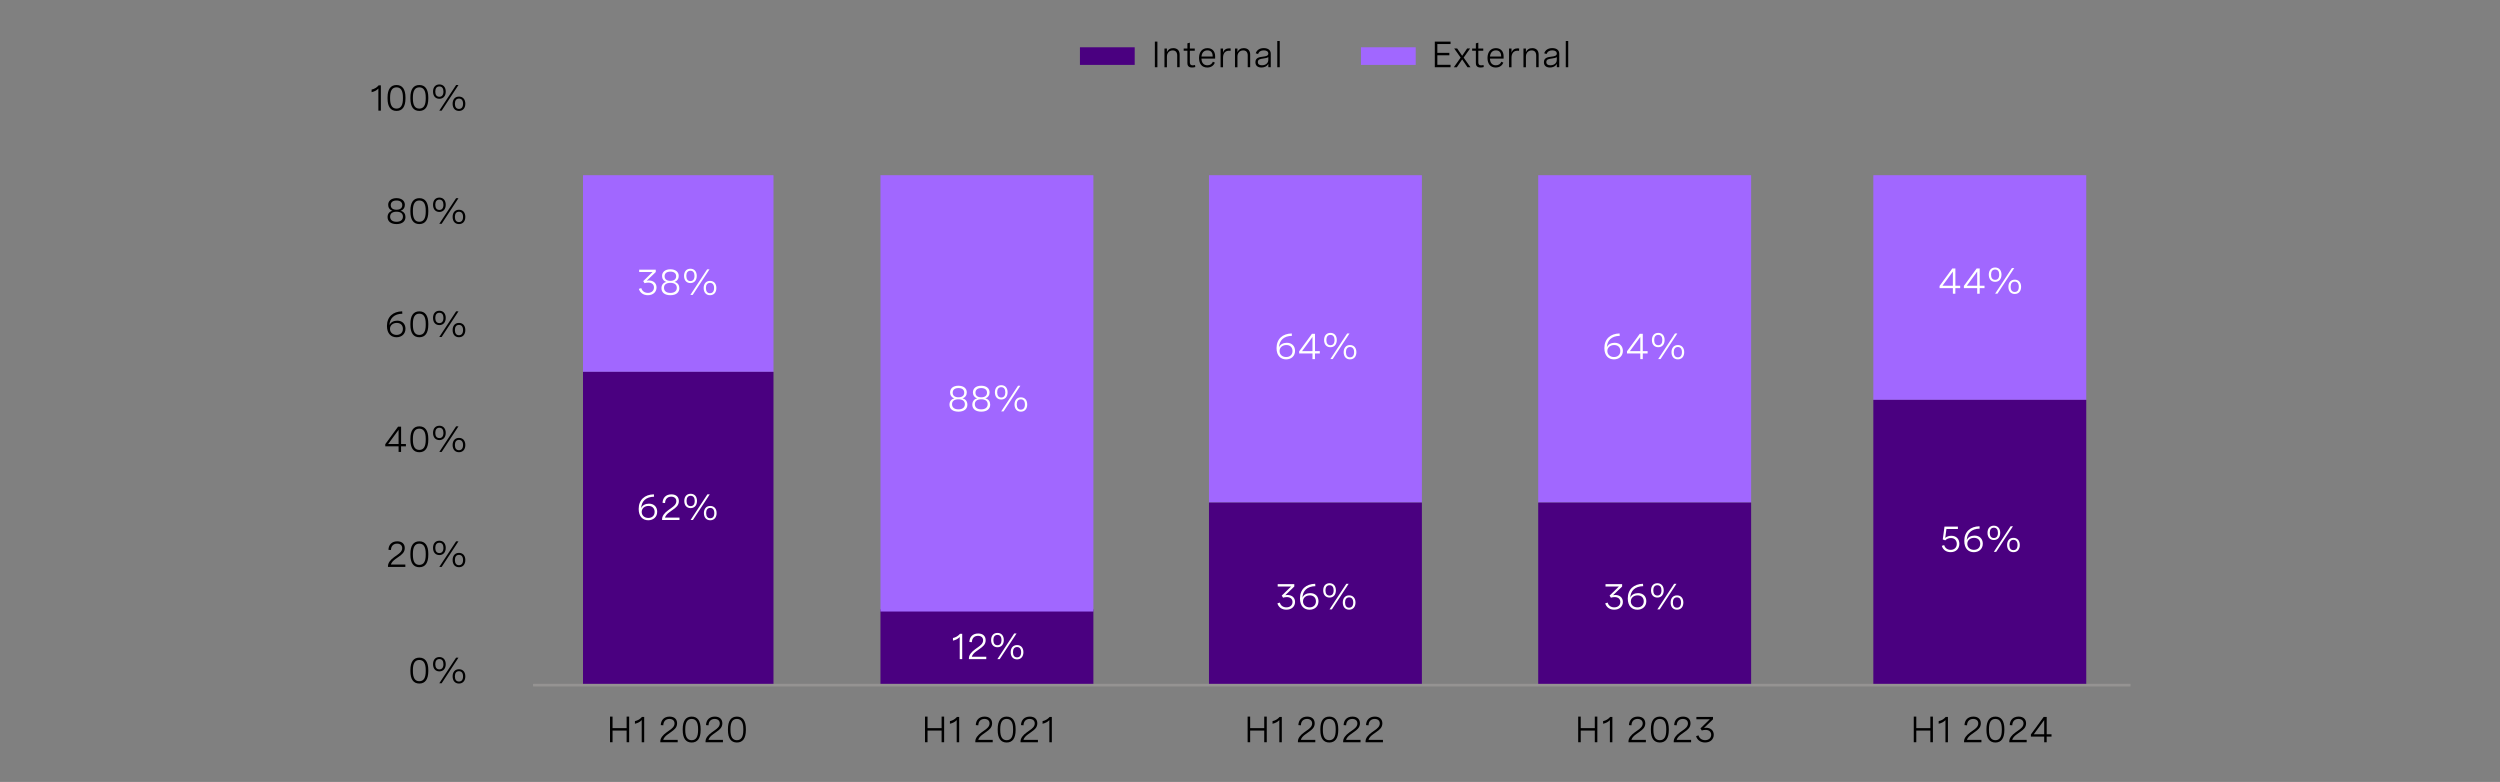 <?xml version="1.0" encoding="utf-8"?>
<!-- Generator: Adobe Illustrator 28.1.0, SVG Export Plug-In . SVG Version: 6.00 Build 0)  -->
<svg version="1.1" id="Capa_1" xmlns="http://www.w3.org/2000/svg" xmlns:xlink="http://www.w3.org/1999/xlink" x="0px" y="0px"
	 viewBox="0 0 956 299.02" style="enable-background:new 0 0 956 299.02;" xml:space="preserve">
<rect x="0" y="0" width="956" height="299.02" fill="#808080" stroke="none"/>
<style type="text/css">
	.st0{fill:#4A0080;}
	.st1{fill:none;stroke:#959392;stroke-miterlimit:10;}
	.st2{fill:#DAB8FF;}
	.st3{fill:#A167FF;}
	.st4{fill:#959392;}
	.st5{fill:none;stroke:#4A0080;stroke-width:0.75;stroke-miterlimit:10;}
	.st6{fill:none;stroke:#FFFFFF;stroke-miterlimit:10;}
	.st7{fill:#FFFFFF;}
	.st8{fill:#F2F2F2;}
	.st9{fill:#DFDDDD;}
	.st10{fill:#0A2FB5;}
	.st11{fill:#488CFF;}
	.st12{fill:none;stroke:#0A2FB5;stroke-width:1.5;stroke-miterlimit:10;}
</style>
<g>
	<g>
		<path d="M153.85,119.96c-3.13,0.07-4.83,1.74-4.93,4.44c0.39-1.2,1.69-1.78,2.99-1.78c1.98,0,3.14,1.32,3.14,3.1
			c0,2-1.48,3.25-3.42,3.25c-2.03,0-3.66-1.36-3.66-4.31c0-3.52,2.31-5.54,5.82-5.61L153.85,119.96z M154.07,125.76
			c0-1.37-0.9-2.28-2.34-2.28c-1.39,0-2.6,0.85-2.6,2.29c0,1.37,1.07,2.3,2.53,2.3C153.04,128.07,154.07,127.23,154.07,125.76z"/>
		<path d="M163.78,123.81v0.41c0,3.11-1.18,4.75-3.42,4.75c-2.26,0-3.43-1.64-3.43-4.75v-0.41c0-3.11,1.18-4.75,3.43-4.75
			C162.6,119.06,163.78,120.7,163.78,123.81z M157.89,123.81v0.41c0,2.59,0.81,3.86,2.46,3.86c1.65,0,2.45-1.27,2.45-3.86v-0.41
			c0-2.59-0.81-3.86-2.45-3.86C158.7,119.94,157.89,121.22,157.89,123.81z"/>
		<path d="M170.45,121.57c0,1.67-0.94,2.75-2.43,2.75c-1.49,0-2.43-1.07-2.43-2.75s0.94-2.74,2.43-2.74
			C169.5,118.83,170.45,119.9,170.45,121.57z M166.45,121.57c0,1.26,0.55,1.98,1.57,1.98c1,0,1.55-0.72,1.55-1.98
			c0-1.25-0.55-1.97-1.55-1.97C167,119.6,166.45,120.32,166.45,121.57z M175.32,119.06l-6.43,9.8h-0.9l6.43-9.8H175.32z
			 M177.94,126.21c0,1.68-0.94,2.75-2.43,2.75s-2.43-1.07-2.43-2.75c0-1.67,0.94-2.73,2.43-2.73S177.94,124.54,177.94,126.21z
			 M173.95,126.21c0,1.26,0.55,1.98,1.56,1.98s1.56-0.72,1.56-1.98c0-1.25-0.55-1.97-1.56-1.97S173.95,124.96,173.95,126.21z"/>
	</g>
	<g>
		<path d="M154.82,78.33c0,1-0.51,1.9-1.64,2.28c1.31,0.29,1.87,1.29,1.87,2.39c0,1.63-1.22,2.69-3.42,2.69
			c-2.19,0-3.42-1.05-3.42-2.68c0-1.11,0.57-2.11,1.87-2.4c-1.13-0.38-1.64-1.28-1.64-2.28c0-1.54,1.21-2.56,3.19-2.56
			C153.61,75.78,154.82,76.8,154.82,78.33z M149.18,82.85c0,1.22,0.9,1.96,2.45,1.96c1.54,0,2.45-0.73,2.45-1.96
			c0-1.2-0.85-1.89-2.45-1.89C150.04,80.96,149.18,81.64,149.18,82.85z M149.42,78.44c0,1.11,0.78,1.76,2.21,1.76
			c1.42,0,2.2-0.66,2.2-1.76c0-1.12-0.8-1.77-2.2-1.77C150.22,76.67,149.42,77.32,149.42,78.44z"/>
		<path d="M163.78,80.53v0.41c0,3.11-1.18,4.75-3.42,4.75c-2.26,0-3.43-1.64-3.43-4.75v-0.41c0-3.11,1.18-4.75,3.43-4.75
			C162.6,75.78,163.78,77.42,163.78,80.53z M157.89,80.53v0.41c0,2.59,0.81,3.86,2.46,3.86c1.65,0,2.45-1.27,2.45-3.86v-0.41
			c0-2.59-0.81-3.86-2.45-3.86C158.7,76.67,157.89,77.94,157.89,80.53z"/>
		<path d="M170.45,78.3c0,1.67-0.94,2.75-2.43,2.75c-1.49,0-2.43-1.07-2.43-2.75s0.94-2.74,2.43-2.74
			C169.5,75.56,170.45,76.62,170.45,78.3z M166.45,78.3c0,1.26,0.55,1.98,1.57,1.98c1,0,1.55-0.72,1.55-1.98
			c0-1.25-0.55-1.97-1.55-1.97C167,76.33,166.45,77.05,166.45,78.3z M175.32,75.78l-6.43,9.8h-0.9l6.43-9.8H175.32z M177.94,82.94
			c0,1.68-0.94,2.75-2.43,2.75s-2.43-1.07-2.43-2.75c0-1.67,0.94-2.73,2.43-2.73S177.94,81.27,177.94,82.94z M173.95,82.94
			c0,1.26,0.55,1.98,1.56,1.98s1.56-0.72,1.56-1.98c0-1.25-0.55-1.97-1.56-1.97S173.95,81.69,173.95,82.94z"/>
	</g>
	<g>
		<path d="M145.64,32.65v9.67h-0.95v-8.46c-0.62,0.68-1.48,1.15-2.59,1.39v-1c1.1-0.24,2-0.79,2.69-1.61H145.64z"/>
		<path d="M155.05,37.26v0.41c0,3.11-1.18,4.75-3.42,4.75c-2.26,0-3.43-1.64-3.43-4.75v-0.41c0-3.11,1.18-4.75,3.43-4.75
			C153.88,32.51,155.05,34.15,155.05,37.26z M149.17,37.26v0.41c0,2.59,0.81,3.86,2.46,3.86c1.65,0,2.45-1.27,2.45-3.86v-0.41
			c0-2.59-0.81-3.86-2.45-3.86C149.97,33.4,149.17,34.67,149.17,37.26z"/>
		<path d="M163.78,37.26v0.41c0,3.11-1.18,4.75-3.42,4.75c-2.26,0-3.43-1.64-3.43-4.75v-0.41c0-3.11,1.18-4.75,3.43-4.75
			C162.6,32.51,163.78,34.15,163.78,37.26z M157.89,37.26v0.41c0,2.59,0.81,3.86,2.46,3.86c1.65,0,2.45-1.27,2.45-3.86v-0.41
			c0-2.59-0.81-3.86-2.45-3.86C158.7,33.4,157.89,34.67,157.89,37.26z"/>
		<path d="M170.45,35.03c0,1.67-0.94,2.75-2.43,2.75c-1.49,0-2.43-1.07-2.43-2.75s0.94-2.74,2.43-2.74
			C169.5,32.29,170.45,33.35,170.45,35.03z M166.45,35.03c0,1.26,0.55,1.98,1.57,1.98c1,0,1.55-0.72,1.55-1.98
			c0-1.25-0.55-1.97-1.55-1.97C167,33.06,166.45,33.78,166.45,35.03z M175.32,32.51l-6.43,9.8h-0.9l6.43-9.8H175.32z M177.94,39.67
			c0,1.68-0.94,2.75-2.43,2.75s-2.43-1.07-2.43-2.75c0-1.67,0.94-2.73,2.43-2.73S177.94,37.99,177.94,39.67z M173.95,39.67
			c0,1.26,0.55,1.98,1.56,1.98s1.56-0.72,1.56-1.98c0-1.25-0.55-1.97-1.56-1.97S173.95,38.42,173.95,39.67z"/>
	</g>
	<g>
		<path d="M153.37,169.78h1.85v0.9h-1.85v2.15h-0.95v-2.15h-5.09v-0.83l4.89-6.69h1.16V169.78z M152.42,169.78v-5.42l-3.98,5.42
			H152.42z"/>
		<path d="M163.78,167.78v0.41c0,3.11-1.18,4.75-3.42,4.75c-2.26,0-3.43-1.64-3.43-4.75v-0.41c0-3.11,1.18-4.75,3.43-4.75
			C162.6,163.03,163.78,164.67,163.78,167.78z M157.89,167.78v0.41c0,2.59,0.81,3.86,2.46,3.86c1.65,0,2.45-1.27,2.45-3.86v-0.41
			c0-2.59-0.81-3.86-2.45-3.86C158.7,163.92,157.89,165.19,157.89,167.78z"/>
		<path d="M170.45,165.54c0,1.67-0.94,2.75-2.43,2.75c-1.49,0-2.43-1.07-2.43-2.75s0.94-2.74,2.43-2.74
			C169.5,162.8,170.45,163.87,170.45,165.54z M166.45,165.54c0,1.26,0.55,1.98,1.57,1.98c1,0,1.55-0.72,1.55-1.98
			c0-1.25-0.55-1.97-1.55-1.97C167,163.57,166.45,164.29,166.45,165.54z M175.32,163.03l-6.43,9.8h-0.9l6.43-9.8H175.32z
			 M177.94,170.18c0,1.68-0.94,2.75-2.43,2.75s-2.43-1.07-2.43-2.75c0-1.67,0.94-2.73,2.43-2.73S177.94,168.51,177.94,170.18z
			 M173.95,170.18c0,1.26,0.55,1.98,1.56,1.98s1.56-0.72,1.56-1.98c0-1.25-0.55-1.97-1.56-1.97S173.95,168.93,173.95,170.18z"/>
	</g>
	<g>
		<path d="M155,216.8h-6.64v-0.33c0-1.22,0.96-2.42,2.39-3.44l1.26-0.9c0.74-0.53,1.79-1.29,1.79-2.52c0-1.03-0.72-1.72-1.95-1.72
			c-1.39,0-2.31,0.9-2.35,2.44l-0.96-0.08c0.05-1.89,1.25-3.25,3.38-3.25c1.88,0,2.86,1.07,2.86,2.58c0,1.65-1.16,2.49-2.23,3.25
			l-1.37,0.98c-0.88,0.63-1.53,1.37-1.7,2.08H155V216.8z"/>
		<path d="M163.78,211.75v0.41c0,3.11-1.18,4.75-3.42,4.75c-2.26,0-3.43-1.64-3.43-4.75v-0.41c0-3.11,1.18-4.75,3.43-4.75
			C162.6,207,163.78,208.64,163.78,211.75z M157.89,211.75v0.41c0,2.59,0.81,3.86,2.46,3.86c1.65,0,2.45-1.27,2.45-3.86v-0.41
			c0-2.59-0.81-3.86-2.45-3.86C158.7,207.89,157.89,209.16,157.89,211.75z"/>
		<path d="M170.45,209.51c0,1.67-0.94,2.75-2.43,2.75c-1.49,0-2.43-1.07-2.43-2.75s0.94-2.74,2.43-2.74
			C169.5,206.77,170.45,207.84,170.45,209.51z M166.45,209.51c0,1.26,0.55,1.98,1.57,1.98c1,0,1.55-0.72,1.55-1.98
			c0-1.25-0.55-1.97-1.55-1.97C167,207.54,166.45,208.26,166.45,209.51z M175.32,207l-6.43,9.8h-0.9l6.43-9.8H175.32z
			 M177.94,214.15c0,1.68-0.94,2.75-2.43,2.75s-2.43-1.07-2.43-2.75c0-1.67,0.94-2.73,2.43-2.73S177.94,212.48,177.94,214.15z
			 M173.95,214.15c0,1.26,0.55,1.98,1.56,1.98s1.56-0.72,1.56-1.98c0-1.25-0.55-1.97-1.56-1.97S173.95,212.9,173.95,214.15z"/>
	</g>
	<g>
		<path d="M163.78,256.23v0.41c0,3.11-1.18,4.75-3.42,4.75c-2.26,0-3.43-1.64-3.43-4.75v-0.41c0-3.11,1.18-4.75,3.43-4.75
			C162.6,251.48,163.78,253.12,163.78,256.23z M157.89,256.23v0.41c0,2.59,0.81,3.86,2.46,3.86c1.65,0,2.45-1.27,2.45-3.86v-0.41
			c0-2.59-0.81-3.86-2.45-3.86C158.7,252.37,157.89,253.64,157.89,256.23z"/>
		<path d="M170.45,253.99c0,1.67-0.94,2.75-2.43,2.75c-1.49,0-2.43-1.07-2.43-2.75s0.94-2.74,2.43-2.74
			C169.5,251.25,170.45,252.32,170.45,253.99z M166.45,253.99c0,1.26,0.55,1.98,1.57,1.98c1,0,1.55-0.72,1.55-1.98
			c0-1.25-0.55-1.97-1.55-1.97C167,252.03,166.45,252.74,166.45,253.99z M175.32,251.48l-6.43,9.8h-0.9l6.43-9.8H175.32z
			 M177.94,258.64c0,1.68-0.94,2.75-2.43,2.75s-2.43-1.07-2.43-2.75c0-1.67,0.94-2.73,2.43-2.73S177.94,256.96,177.94,258.64z
			 M173.95,258.64c0,1.26,0.55,1.98,1.56,1.98s1.56-0.72,1.56-1.98c0-1.25-0.55-1.97-1.56-1.97S173.95,257.39,173.95,258.64z"/>
	</g>
	<rect x="222.94" y="67" class="st3" width="72.84" height="75.2"/>
	<rect x="222.94" y="142.2" class="st0" width="72.84" height="119.8"/>
	<rect x="336.69" y="233" class="st0" width="81.42" height="29"/>
	<rect x="462.31" y="67" class="st3" width="81.42" height="125.18"/>
	<rect x="462.31" y="192.18" class="st0" width="81.42" height="69.82"/>
	<rect x="588.21" y="67" class="st3" width="81.42" height="125.18"/>
	<rect x="588.21" y="192.18" class="st0" width="81.42" height="69.82"/>
	<rect x="716.36" y="67" class="st3" width="81.42" height="85.91"/>
	<rect x="716.36" y="152.91" class="st0" width="81.42" height="109.09"/>
	<line class="st1" x1="203.84" y1="262" x2="814.7" y2="262"/>
	<rect x="336.69" y="67" class="st3" width="81.42" height="166.85"/>
	<g>
		<path class="st7" d="M244.42,103.12h6.35v0.91l-3.45,3.31c0.28-0.05,0.55-0.08,0.83-0.08c1.66,0,2.91,0.98,2.91,2.67
			c0,1.71-1.3,2.96-3.31,2.96c-1.72,0-3.01-0.91-3.45-2.43l0.94-0.29c0.29,1.11,1.22,1.83,2.52,1.83c1.38,0,2.32-0.82,2.32-2.06
			c0-1.16-0.83-1.87-2.17-1.87c-0.51,0-1.05,0.1-1.43,0.23l-0.51-0.8l3.57-3.48h-5.12V103.12z"/>
		<path class="st7" d="M259.55,105.53c0,1-0.51,1.9-1.64,2.28c1.31,0.29,1.87,1.29,1.87,2.39c0,1.63-1.22,2.69-3.42,2.69
			c-2.19,0-3.42-1.05-3.42-2.68c0-1.11,0.57-2.11,1.87-2.4c-1.13-0.38-1.64-1.28-1.64-2.28c0-1.54,1.21-2.56,3.19-2.56
			C258.34,102.98,259.55,104,259.55,105.53z M253.91,110.05c0,1.22,0.9,1.96,2.45,1.96c1.54,0,2.45-0.73,2.45-1.96
			c0-1.2-0.85-1.89-2.45-1.89C254.77,108.16,253.91,108.84,253.91,110.05z M254.15,105.64c0,1.11,0.78,1.76,2.21,1.76
			c1.42,0,2.2-0.66,2.2-1.76c0-1.12-0.8-1.77-2.2-1.77C254.95,103.87,254.15,104.52,254.15,105.64z"/>
		<path class="st7" d="M266.44,105.5c0,1.67-0.94,2.75-2.43,2.75c-1.49,0-2.43-1.07-2.43-2.75s0.94-2.74,2.43-2.74
			C265.5,102.76,266.44,103.83,266.44,105.5z M262.45,105.5c0,1.26,0.55,1.98,1.57,1.98c1,0,1.55-0.72,1.55-1.98
			c0-1.25-0.55-1.97-1.55-1.97C263,103.53,262.45,104.25,262.45,105.5z M271.32,102.98l-6.43,9.8h-0.9l6.43-9.8H271.32z
			 M273.94,110.14c0,1.68-0.94,2.75-2.43,2.75s-2.43-1.07-2.43-2.75c0-1.67,0.94-2.73,2.43-2.73S273.94,108.47,273.94,110.14z
			 M269.94,110.14c0,1.26,0.55,1.98,1.56,1.98s1.56-0.72,1.56-1.98c0-1.25-0.55-1.97-1.56-1.97S269.94,108.89,269.94,110.14z"/>
	</g>
	<g>
		<path class="st7" d="M250.11,189.94c-3.13,0.07-4.83,1.74-4.93,4.44c0.39-1.2,1.69-1.78,2.99-1.78c1.98,0,3.14,1.32,3.14,3.1
			c0,2-1.48,3.25-3.42,3.25c-2.03,0-3.66-1.36-3.66-4.31c0-3.52,2.31-5.54,5.82-5.61L250.11,189.94z M250.33,195.75
			c0-1.37-0.9-2.28-2.34-2.28c-1.39,0-2.6,0.85-2.6,2.29c0,1.37,1.07,2.3,2.53,2.3C249.29,198.06,250.33,197.22,250.33,195.75z"/>
		<path class="st7" d="M259.82,198.84h-6.64v-0.33c0-1.22,0.96-2.42,2.39-3.44l1.26-0.9c0.74-0.53,1.79-1.29,1.79-2.52
			c0-1.03-0.72-1.72-1.95-1.72c-1.39,0-2.31,0.9-2.35,2.44l-0.96-0.08c0.05-1.89,1.25-3.25,3.38-3.25c1.88,0,2.86,1.07,2.86,2.58
			c0,1.65-1.16,2.49-2.23,3.25l-1.37,0.98c-0.88,0.63-1.53,1.37-1.7,2.08h5.53V198.84z"/>
		<path class="st7" d="M266.53,191.56c0,1.67-0.94,2.75-2.43,2.75c-1.49,0-2.43-1.07-2.43-2.75s0.94-2.74,2.43-2.74
			C265.59,188.82,266.53,189.88,266.53,191.56z M262.54,191.56c0,1.26,0.55,1.98,1.57,1.98c1,0,1.55-0.72,1.55-1.98
			c0-1.25-0.55-1.97-1.55-1.97C263.09,189.59,262.54,190.31,262.54,191.56z M271.41,189.04l-6.43,9.8h-0.9l6.43-9.8H271.41z
			 M274.03,196.2c0,1.68-0.94,2.75-2.43,2.75s-2.43-1.07-2.43-2.75c0-1.67,0.94-2.73,2.43-2.73S274.03,194.52,274.03,196.2z
			 M270.03,196.2c0,1.26,0.55,1.98,1.56,1.98s1.56-0.72,1.56-1.98c0-1.25-0.55-1.97-1.56-1.97S270.03,194.95,270.03,196.2z"/>
	</g>
	<g>
		<path class="st7" d="M369.7,150.06c0,1-0.51,1.9-1.64,2.28c1.3,0.29,1.87,1.29,1.87,2.39c0,1.63-1.22,2.69-3.42,2.69
			c-2.2,0-3.43-1.05-3.43-2.68c0-1.11,0.57-2.11,1.87-2.4c-1.13-0.38-1.64-1.28-1.64-2.28c0-1.54,1.21-2.56,3.19-2.56
			C368.49,147.51,369.7,148.52,369.7,150.06z M364.06,154.58c0,1.22,0.9,1.96,2.46,1.96c1.54,0,2.45-0.73,2.45-1.96
			c0-1.2-0.85-1.89-2.45-1.89C364.92,152.69,364.06,153.37,364.06,154.58z M364.31,150.17c0,1.11,0.78,1.76,2.21,1.76
			c1.42,0,2.2-0.66,2.2-1.76c0-1.12-0.8-1.77-2.2-1.77C365.11,148.4,364.31,149.05,364.31,150.17z"/>
		<path class="st7" d="M378.42,150.06c0,1-0.51,1.9-1.64,2.28c1.31,0.29,1.87,1.29,1.87,2.39c0,1.63-1.22,2.69-3.42,2.69
			c-2.19,0-3.42-1.05-3.42-2.68c0-1.11,0.57-2.11,1.87-2.4c-1.13-0.38-1.64-1.28-1.64-2.28c0-1.54,1.21-2.56,3.19-2.56
			C377.21,147.51,378.42,148.52,378.42,150.06z M372.78,154.58c0,1.22,0.9,1.96,2.45,1.96c1.54,0,2.45-0.73,2.45-1.96
			c0-1.2-0.85-1.89-2.45-1.89C373.64,152.69,372.78,153.37,372.78,154.58z M373.02,150.17c0,1.11,0.78,1.76,2.21,1.76
			c1.42,0,2.2-0.66,2.2-1.76c0-1.12-0.8-1.77-2.2-1.77C373.82,148.4,373.02,149.05,373.02,150.17z"/>
		<path class="st7" d="M385.31,150.03c0,1.67-0.94,2.75-2.43,2.75c-1.49,0-2.43-1.07-2.43-2.75s0.94-2.74,2.43-2.74
			C384.37,147.29,385.31,148.35,385.31,150.03z M381.32,150.03c0,1.26,0.55,1.98,1.56,1.98c1.01,0,1.55-0.72,1.55-1.98
			c0-1.25-0.55-1.97-1.55-1.97C381.87,148.06,381.32,148.78,381.32,150.03z M390.19,147.51l-6.43,9.8h-0.9l6.43-9.8H390.19z
			 M392.81,154.67c0,1.68-0.94,2.75-2.43,2.75s-2.43-1.07-2.43-2.75c0-1.67,0.94-2.73,2.43-2.73S392.81,153,392.81,154.67z
			 M388.81,154.67c0,1.26,0.55,1.98,1.56,1.98s1.56-0.72,1.56-1.98c0-1.25-0.55-1.97-1.56-1.97S388.81,153.42,388.81,154.67z"/>
	</g>
	<g>
		<path class="st7" d="M367.95,242.38v9.67H367v-8.46c-0.62,0.68-1.48,1.15-2.59,1.39v-1c1.1-0.24,2-0.79,2.69-1.61H367.95z"/>
		<path class="st7" d="M377.15,252.05h-6.64v-0.33c0-1.22,0.96-2.42,2.38-3.44l1.26-0.9c0.74-0.53,1.79-1.29,1.79-2.52
			c0-1.03-0.72-1.72-1.95-1.72c-1.39,0-2.31,0.9-2.35,2.44l-0.96-0.08c0.05-1.89,1.25-3.25,3.38-3.25c1.88,0,2.86,1.07,2.86,2.58
			c0,1.65-1.16,2.49-2.23,3.25l-1.37,0.98c-0.88,0.63-1.53,1.37-1.7,2.08h5.53V252.05z"/>
		<path class="st7" d="M383.86,244.76c0,1.67-0.94,2.75-2.43,2.75c-1.49,0-2.43-1.07-2.43-2.75s0.94-2.74,2.43-2.74
			C382.92,242.02,383.86,243.08,383.86,244.76z M379.87,244.76c0,1.26,0.55,1.98,1.56,1.98c1.01,0,1.55-0.72,1.55-1.98
			c0-1.25-0.55-1.97-1.55-1.97C380.42,242.79,379.87,243.51,379.87,244.76z M388.73,242.24l-6.43,9.8h-0.9l6.43-9.8H388.73z
			 M391.35,249.4c0,1.68-0.94,2.75-2.43,2.75s-2.43-1.07-2.43-2.75c0-1.67,0.94-2.73,2.43-2.73S391.35,247.73,391.35,249.4z
			 M387.36,249.4c0,1.26,0.55,1.98,1.56,1.98s1.56-0.72,1.56-1.98c0-1.25-0.55-1.97-1.56-1.97S387.36,248.15,387.36,249.4z"/>
	</g>
	<g>
		<path class="st7" d="M494.03,128.42c-3.13,0.07-4.83,1.74-4.93,4.44c0.39-1.2,1.69-1.78,2.99-1.78c1.98,0,3.14,1.32,3.14,3.1
			c0,2-1.48,3.25-3.42,3.25c-2.03,0-3.66-1.36-3.66-4.31c0-3.52,2.31-5.54,5.82-5.61L494.03,128.42z M494.25,134.22
			c0-1.37-0.9-2.28-2.34-2.28c-1.39,0-2.6,0.85-2.6,2.29c0,1.37,1.07,2.3,2.53,2.3C493.22,136.53,494.25,135.69,494.25,134.22z"/>
		<path class="st7" d="M502.84,134.27h1.85v0.9h-1.85v2.15h-0.95v-2.15h-5.09v-0.83l4.89-6.69h1.16V134.27z M501.89,134.27v-5.42
			l-3.98,5.42H501.89z"/>
		<path class="st7" d="M511.19,130.03c0,1.67-0.94,2.75-2.43,2.75c-1.49,0-2.43-1.07-2.43-2.75s0.94-2.74,2.43-2.74
			C510.24,127.29,511.19,128.35,511.19,130.03z M507.2,130.03c0,1.26,0.55,1.98,1.57,1.98c1,0,1.55-0.72,1.55-1.98
			c0-1.25-0.55-1.97-1.55-1.97C507.74,128.06,507.2,128.78,507.2,130.03z M516.06,127.51l-6.43,9.8h-0.9l6.43-9.8H516.06z
			 M518.68,134.67c0,1.68-0.94,2.75-2.43,2.75s-2.43-1.07-2.43-2.75c0-1.67,0.94-2.73,2.43-2.73S518.68,133,518.68,134.67z
			 M514.69,134.67c0,1.26,0.55,1.98,1.56,1.98s1.56-0.72,1.56-1.98c0-1.25-0.55-1.97-1.56-1.97S514.69,133.42,514.69,134.67z"/>
	</g>
	<g>
		<path class="st7" d="M488.59,223.38h6.35v0.91l-3.45,3.31c0.28-0.05,0.55-0.08,0.83-0.08c1.66,0,2.91,0.98,2.91,2.67
			c0,1.71-1.3,2.96-3.31,2.96c-1.72,0-3.01-0.91-3.45-2.43l0.94-0.29c0.29,1.11,1.22,1.83,2.52,1.83c1.38,0,2.32-0.82,2.32-2.06
			c0-1.16-0.83-1.87-2.17-1.87c-0.51,0-1.05,0.1-1.43,0.23l-0.51-0.8l3.57-3.48h-5.12V223.38z"/>
		<path class="st7" d="M502.99,224.15c-3.13,0.07-4.83,1.74-4.93,4.44c0.39-1.2,1.69-1.78,2.99-1.78c1.98,0,3.14,1.32,3.14,3.1
			c0,2-1.48,3.25-3.42,3.25c-2.03,0-3.66-1.36-3.66-4.31c0-3.52,2.31-5.54,5.82-5.61L502.99,224.15z M503.21,229.95
			c0-1.37-0.9-2.28-2.34-2.28c-1.39,0-2.6,0.85-2.6,2.29c0,1.37,1.07,2.3,2.53,2.3C502.18,232.26,503.21,231.42,503.21,229.95z"/>
		<path class="st7" d="M510.85,225.76c0,1.67-0.94,2.75-2.43,2.75c-1.49,0-2.43-1.07-2.43-2.75s0.94-2.74,2.43-2.74
			C509.91,223.02,510.85,224.08,510.85,225.76z M506.86,225.76c0,1.26,0.55,1.98,1.57,1.98c1,0,1.55-0.72,1.55-1.98
			c0-1.25-0.55-1.97-1.55-1.97C507.41,223.79,506.86,224.51,506.86,225.76z M515.73,223.24l-6.43,9.8h-0.9l6.43-9.8H515.73z
			 M518.34,230.4c0,1.68-0.94,2.75-2.43,2.75s-2.43-1.07-2.43-2.75c0-1.67,0.94-2.73,2.43-2.73S518.34,228.73,518.34,230.4z
			 M514.35,230.4c0,1.26,0.55,1.98,1.56,1.98s1.56-0.72,1.56-1.98c0-1.25-0.55-1.97-1.56-1.97S514.35,229.15,514.35,230.4z"/>
	</g>
	<g>
		<path class="st7" d="M619.39,128.42c-3.13,0.07-4.83,1.74-4.93,4.44c0.39-1.2,1.69-1.78,2.99-1.78c1.97,0,3.14,1.32,3.14,3.1
			c0,2-1.48,3.25-3.42,3.25c-2.03,0-3.66-1.36-3.66-4.31c0-3.52,2.31-5.54,5.82-5.61L619.39,128.42z M619.61,134.22
			c0-1.37-0.9-2.28-2.35-2.28c-1.39,0-2.6,0.85-2.6,2.29c0,1.37,1.07,2.3,2.53,2.3C618.58,136.53,619.61,135.69,619.61,134.22z"/>
		<path class="st7" d="M628.2,134.27h1.85v0.9h-1.85v2.15h-0.95v-2.15h-5.09v-0.83l4.89-6.69h1.15V134.27z M627.25,134.27v-5.42
			l-3.98,5.42H627.25z"/>
		<path class="st7" d="M636.55,130.03c0,1.67-0.94,2.75-2.43,2.75c-1.49,0-2.43-1.07-2.43-2.75s0.94-2.74,2.43-2.74
			C635.61,127.29,636.55,128.35,636.55,130.03z M632.56,130.03c0,1.26,0.55,1.98,1.56,1.98c1.01,0,1.55-0.72,1.55-1.98
			c0-1.25-0.55-1.97-1.55-1.97C633.1,128.06,632.56,128.78,632.56,130.03z M641.42,127.51l-6.43,9.8h-0.9l6.43-9.8H641.42z
			 M644.04,134.67c0,1.68-0.94,2.75-2.43,2.75s-2.43-1.07-2.43-2.75c0-1.67,0.94-2.73,2.43-2.73S644.04,133,644.04,134.67z
			 M640.05,134.67c0,1.26,0.55,1.98,1.56,1.98s1.56-0.72,1.56-1.98c0-1.25-0.55-1.97-1.56-1.97S640.05,133.42,640.05,134.67z"/>
	</g>
	<g>
		<path class="st7" d="M613.95,223.38h6.35v0.91l-3.45,3.31c0.28-0.05,0.55-0.08,0.83-0.08c1.66,0,2.91,0.98,2.91,2.67
			c0,1.71-1.3,2.96-3.31,2.96c-1.72,0-3.01-0.91-3.45-2.43l0.94-0.29c0.29,1.11,1.22,1.83,2.52,1.83c1.38,0,2.32-0.82,2.32-2.06
			c0-1.16-0.83-1.87-2.17-1.87c-0.51,0-1.05,0.1-1.43,0.23l-0.51-0.8l3.57-3.48h-5.12V223.38z"/>
		<path class="st7" d="M628.35,224.15c-3.13,0.07-4.83,1.74-4.93,4.44c0.39-1.2,1.69-1.78,2.99-1.78c1.98,0,3.14,1.32,3.14,3.1
			c0,2-1.48,3.25-3.43,3.25c-2.03,0-3.66-1.36-3.66-4.31c0-3.52,2.31-5.54,5.82-5.61L628.35,224.15z M628.57,229.95
			c0-1.37-0.9-2.28-2.34-2.28c-1.39,0-2.6,0.85-2.6,2.29c0,1.37,1.07,2.3,2.53,2.3C627.54,232.26,628.57,231.42,628.57,229.95z"/>
		<path class="st7" d="M636.21,225.76c0,1.67-0.94,2.75-2.43,2.75c-1.49,0-2.43-1.07-2.43-2.75s0.94-2.74,2.43-2.74
			C635.27,223.02,636.21,224.08,636.21,225.76z M632.22,225.76c0,1.26,0.55,1.98,1.57,1.98c1,0,1.55-0.72,1.55-1.98
			c0-1.25-0.55-1.97-1.55-1.97C632.77,223.79,632.22,224.51,632.22,225.76z M641.09,223.24l-6.43,9.8h-0.9l6.43-9.8H641.09z
			 M643.71,230.4c0,1.68-0.94,2.75-2.43,2.75s-2.43-1.07-2.43-2.75c0-1.67,0.94-2.73,2.43-2.73S643.71,228.73,643.71,230.4z
			 M639.71,230.4c0,1.26,0.55,1.98,1.56,1.98s1.56-0.72,1.56-1.98c0-1.25-0.55-1.97-1.56-1.97S639.71,229.15,639.71,230.4z"/>
	</g>
	<g>
		<path class="st7" d="M747.73,109.27h1.85v0.9h-1.85v2.15h-0.95v-2.15h-5.09v-0.83l4.89-6.69h1.16V109.27z M746.78,109.27v-5.42
			l-3.98,5.42H746.78z"/>
		<path class="st7" d="M757.03,109.27h1.85v0.9h-1.85v2.15h-0.95v-2.15h-5.09v-0.83l4.89-6.69h1.16V109.27z M756.08,109.27v-5.42
			l-3.98,5.42H756.08z"/>
		<path class="st7" d="M765.37,105.03c0,1.67-0.94,2.75-2.43,2.75c-1.49,0-2.43-1.07-2.43-2.75s0.94-2.74,2.43-2.74
			C764.43,102.29,765.37,103.35,765.37,105.03z M761.38,105.03c0,1.26,0.55,1.98,1.57,1.98c1,0,1.55-0.72,1.55-1.98
			c0-1.25-0.55-1.97-1.55-1.97C761.93,103.06,761.38,103.78,761.38,105.03z M770.25,102.51l-6.43,9.8h-0.9l6.43-9.8H770.25z
			 M772.87,109.67c0,1.68-0.94,2.75-2.43,2.75s-2.43-1.07-2.43-2.75c0-1.67,0.94-2.73,2.43-2.73S772.87,108,772.87,109.67z
			 M768.87,109.67c0,1.26,0.55,1.98,1.56,1.98s1.56-0.72,1.56-1.98c0-1.25-0.55-1.97-1.56-1.97S768.87,108.42,768.87,109.67z"/>
	</g>
	<g>
		<path class="st7" d="M748.7,201.38v0.9h-4.38l-0.46,3.4c0.71-0.57,1.52-0.8,2.32-0.8c1.97,0,3.08,1.33,3.08,3.07
			c0,1.89-1.3,3.2-3.34,3.2c-1.67,0-2.94-0.9-3.38-2.42l0.92-0.28c0.33,1.15,1.25,1.81,2.47,1.81c1.45,0,2.34-0.93,2.34-2.26
			c0-1.23-0.76-2.25-2.23-2.25c-0.85,0-1.67,0.34-2.19,0.88l-0.94-0.34l0.66-4.91H748.7z"/>
		<path class="st7" d="M757.02,202.15c-3.13,0.07-4.83,1.74-4.93,4.44c0.39-1.2,1.69-1.78,2.99-1.78c1.98,0,3.14,1.32,3.14,3.1
			c0,2-1.48,3.25-3.42,3.25c-2.03,0-3.66-1.36-3.66-4.31c0-3.52,2.31-5.54,5.82-5.61L757.02,202.15z M757.24,207.95
			c0-1.37-0.9-2.28-2.34-2.28c-1.39,0-2.6,0.85-2.6,2.29c0,1.37,1.07,2.3,2.53,2.3C756.21,210.26,757.24,209.42,757.24,207.95z"/>
		<path class="st7" d="M764.88,203.76c0,1.67-0.94,2.75-2.43,2.75c-1.49,0-2.43-1.07-2.43-2.75s0.94-2.74,2.43-2.74
			C763.94,201.02,764.88,202.08,764.88,203.76z M760.89,203.76c0,1.26,0.55,1.98,1.57,1.98c1,0,1.55-0.72,1.55-1.98
			c0-1.25-0.55-1.97-1.55-1.97C761.44,201.79,760.89,202.51,760.89,203.76z M769.76,201.24l-6.43,9.8h-0.9l6.43-9.8H769.76z
			 M772.37,208.4c0,1.68-0.94,2.75-2.43,2.75s-2.43-1.07-2.43-2.75c0-1.67,0.94-2.73,2.43-2.73S772.37,206.73,772.37,208.4z
			 M768.38,208.4c0,1.26,0.55,1.98,1.56,1.98s1.56-0.72,1.56-1.98c0-1.25-0.55-1.97-1.56-1.97S768.38,207.15,768.38,208.4z"/>
	</g>
	<g>
		<rect x="412.97" y="18.08" class="st0" width="20.94" height="6.74"/>
		<rect x="520.43" y="18.08" class="st3" width="20.94" height="6.74"/>
		<g>
			<path d="M441.62,15.91h0.97v9.8h-0.97V15.91z"/>
			<path d="M445.29,18.55h0.94v1.36c0.43-0.94,1.22-1.5,2.42-1.5c1.59,0,2.45,0.96,2.45,2.49v4.81h-0.94v-4.47
				c0-1.24-0.57-1.96-1.72-1.96c-1.39,0-2.21,1.03-2.21,2.37v4.06h-0.94V18.55z"/>
			<path d="M456.88,18.55v0.86H455v4.4c0,0.62,0.17,1.17,1.11,1.17c0.27,0,0.56-0.05,0.87-0.13l0.1,0.79
				c-0.42,0.12-0.85,0.18-1.26,0.18c-1.76,0-1.76-1.32-1.76-1.81v-4.6h-1.42v-0.86h1.42v-1.98l0.94-0.25v2.23H456.88z"/>
			<path d="M464.67,22.41h-5.23c0.03,1.5,0.77,2.56,2.27,2.56c1.11,0,1.78-0.58,2.1-1.37l0.77,0.37c-0.48,1.08-1.42,1.85-2.93,1.85
				c-2.08,0-3.14-1.48-3.14-3.65c0-2.31,1.22-3.76,3.22-3.76c1.76,0,2.94,1.13,2.94,3.14V22.41z M459.45,21.61h4.27v-0.14
				c0-1.5-0.8-2.21-2.02-2.21C460.31,19.26,459.56,20.26,459.45,21.61z"/>
			<path d="M466.75,18.55h0.94v1.59c0.38-1.17,1.27-1.65,2.32-1.65c0.2,0,0.4,0.02,0.61,0.06l-0.05,0.9
				c-0.21-0.03-0.4-0.05-0.61-0.05c-1.46,0-2.27,0.98-2.27,2.69v3.64h-0.94V18.55z"/>
			<path d="M472.26,18.55h0.94v1.36c0.43-0.94,1.22-1.5,2.42-1.5c1.59,0,2.45,0.96,2.45,2.49v4.81h-0.94v-4.47
				c0-1.24-0.57-1.96-1.72-1.96c-1.39,0-2.21,1.03-2.21,2.37v4.06h-0.94V18.55z"/>
			<path d="M485.94,20.58v5.13h-0.93v-1.31c-0.59,1.06-1.62,1.42-2.64,1.42c-1.48,0-2.3-0.77-2.3-2.04c0-1.76,1.58-1.95,2.91-2.12
				c1.13-0.15,2.02-0.29,2.02-1.18c0-0.72-0.58-1.22-1.72-1.22c-1.15,0-1.89,0.51-2.19,1.39l-0.9-0.27c0.4-1.22,1.47-1.98,3.1-1.98
				C484.96,18.41,485.94,19.2,485.94,20.58z M485,22.89v-1.05c-0.47,0.32-1.22,0.44-1.98,0.55c-1.06,0.15-2.02,0.27-2.02,1.35
				c0,0.85,0.6,1.22,1.54,1.22C483.92,24.97,485,24.21,485,22.89z"/>
			<path d="M488.43,15.68h0.94v10.03h-0.94V15.68z"/>
		</g>
		<g>
			<path d="M554.69,16.84h-5.05v3.37h4.59v0.93h-4.59v3.64h5.05v0.93h-6.02v-9.8h6.02V16.84z"/>
			<path d="M562.3,25.71h-1.14l-2.03-2.99l-2.03,2.99h-1.15l2.6-3.68l-2.46-3.49h1.14l1.9,2.8l1.9-2.8h1.13l-2.46,3.49L562.3,25.71z
				"/>
			<path d="M567.2,18.55v0.86h-1.89v4.4c0,0.62,0.17,1.17,1.11,1.17c0.27,0,0.56-0.05,0.87-0.13l0.1,0.79
				c-0.42,0.12-0.85,0.18-1.26,0.18c-1.76,0-1.76-1.32-1.76-1.81v-4.6h-1.42v-0.86h1.42v-1.98l0.94-0.25v2.23H567.2z"/>
			<path d="M574.98,22.41h-5.23c0.03,1.5,0.77,2.56,2.27,2.56c1.11,0,1.78-0.58,2.1-1.37l0.77,0.37c-0.48,1.08-1.42,1.85-2.93,1.85
				c-2.08,0-3.14-1.48-3.14-3.65c0-2.31,1.22-3.76,3.22-3.76c1.76,0,2.94,1.13,2.94,3.14V22.41z M569.77,21.61h4.27v-0.14
				c0-1.5-0.8-2.21-2.02-2.21C570.62,19.26,569.88,20.26,569.77,21.61z"/>
			<path d="M577.06,18.55H578v1.59c0.38-1.17,1.27-1.65,2.32-1.65c0.2,0,0.4,0.02,0.61,0.06l-0.05,0.9
				c-0.21-0.03-0.4-0.05-0.61-0.05c-1.46,0-2.27,0.98-2.27,2.69v3.64h-0.94V18.55z"/>
			<path d="M582.57,18.55h0.94v1.36c0.43-0.94,1.22-1.5,2.42-1.5c1.59,0,2.45,0.96,2.45,2.49v4.81h-0.94v-4.47
				c0-1.24-0.57-1.96-1.72-1.96c-1.39,0-2.21,1.03-2.21,2.37v4.06h-0.94V18.55z"/>
			<path d="M596.26,20.58v5.13h-0.93v-1.31c-0.59,1.06-1.62,1.42-2.64,1.42c-1.48,0-2.3-0.77-2.3-2.04c0-1.76,1.58-1.95,2.91-2.12
				c1.13-0.15,2.02-0.29,2.02-1.18c0-0.72-0.58-1.22-1.72-1.22c-1.15,0-1.89,0.51-2.19,1.39l-0.9-0.27c0.4-1.22,1.47-1.98,3.1-1.98
				C595.27,18.41,596.26,19.2,596.26,20.58z M595.32,22.89v-1.05c-0.47,0.32-1.22,0.44-1.98,0.55c-1.06,0.15-2.02,0.27-2.02,1.35
				c0,0.85,0.6,1.22,1.54,1.22C594.23,24.97,595.32,24.21,595.32,22.89z"/>
			<path d="M598.75,15.68h0.94v10.03h-0.94V15.68z"/>
		</g>
	</g>
	<g>
		<g>
			<path d="M234.24,283.83h-0.97v-9.8h0.97v4.41h5.38v-4.41h0.97v9.8h-0.97v-4.46h-5.38V283.83z"/>
			<path d="M246.34,274.16v9.67h-0.95v-8.46c-0.62,0.68-1.48,1.15-2.59,1.39v-1c1.1-0.24,2-0.79,2.69-1.61H246.34z"/>
			<path d="M259.14,283.83h-6.64v-0.33c0-1.22,0.96-2.42,2.39-3.44l1.26-0.9c0.74-0.53,1.79-1.29,1.79-2.52
				c0-1.03-0.72-1.72-1.95-1.72c-1.39,0-2.31,0.9-2.35,2.44l-0.96-0.08c0.05-1.89,1.25-3.25,3.38-3.25c1.88,0,2.86,1.07,2.86,2.58
				c0,1.65-1.16,2.49-2.23,3.25l-1.37,0.98c-0.88,0.63-1.53,1.37-1.7,2.09h5.53V283.83z"/>
			<path d="M267.92,278.78v0.41c0,3.11-1.18,4.75-3.42,4.75c-2.26,0-3.43-1.64-3.43-4.75v-0.41c0-3.11,1.18-4.75,3.43-4.75
				C266.75,274.02,267.92,275.67,267.92,278.78z M262.04,278.78v0.41c0,2.59,0.81,3.86,2.46,3.86c1.65,0,2.45-1.27,2.45-3.86v-0.41
				c0-2.59-0.81-3.86-2.45-3.86C262.84,274.91,262.04,276.19,262.04,278.78z"/>
			<path d="M276.44,283.83h-6.64v-0.33c0-1.22,0.96-2.42,2.39-3.44l1.26-0.9c0.74-0.53,1.79-1.29,1.79-2.52
				c0-1.03-0.72-1.72-1.95-1.72c-1.39,0-2.31,0.9-2.35,2.44l-0.96-0.08c0.05-1.89,1.25-3.25,3.38-3.25c1.88,0,2.86,1.07,2.86,2.58
				c0,1.65-1.16,2.49-2.23,3.25l-1.37,0.98c-0.88,0.63-1.53,1.37-1.7,2.09h5.53V283.83z"/>
			<path d="M285.22,278.78v0.41c0,3.11-1.18,4.75-3.42,4.75c-2.26,0-3.43-1.64-3.43-4.75v-0.41c0-3.11,1.18-4.75,3.43-4.75
				C284.04,274.02,285.22,275.67,285.22,278.78z M279.33,278.78v0.41c0,2.59,0.81,3.86,2.46,3.86c1.65,0,2.45-1.27,2.45-3.86v-0.41
				c0-2.59-0.81-3.86-2.45-3.86C280.14,274.91,279.33,276.19,279.33,278.78z"/>
		</g>
	</g>
	<g>
		<g>
			<path d="M354.69,283.83h-0.97v-9.8h0.97v4.41h5.38v-4.41h0.97v9.8h-0.97v-4.46h-5.38V283.83z"/>
			<path d="M366.79,274.16v9.67h-0.95v-8.46c-0.62,0.68-1.48,1.15-2.59,1.39v-1c1.1-0.24,2-0.79,2.69-1.61H366.79z"/>
			<path d="M379.6,283.83h-6.64v-0.33c0-1.22,0.96-2.42,2.39-3.44l1.26-0.9c0.74-0.53,1.79-1.29,1.79-2.52
				c0-1.03-0.72-1.72-1.95-1.72c-1.39,0-2.31,0.9-2.35,2.44l-0.96-0.08c0.05-1.89,1.25-3.25,3.38-3.25c1.88,0,2.86,1.07,2.86,2.58
				c0,1.65-1.16,2.49-2.23,3.25l-1.37,0.98c-0.88,0.63-1.53,1.37-1.7,2.09h5.53V283.83z"/>
			<path d="M388.37,278.78v0.41c0,3.11-1.18,4.75-3.42,4.75c-2.26,0-3.43-1.64-3.43-4.75v-0.41c0-3.11,1.18-4.75,3.43-4.75
				C387.2,274.02,388.37,275.67,388.37,278.78z M382.49,278.78v0.41c0,2.59,0.81,3.86,2.46,3.86c1.65,0,2.45-1.27,2.45-3.86v-0.41
				c0-2.59-0.81-3.86-2.45-3.86C383.29,274.91,382.49,276.19,382.49,278.78z"/>
			<path d="M396.89,283.83h-6.64v-0.33c0-1.22,0.96-2.42,2.39-3.44l1.26-0.9c0.74-0.53,1.79-1.29,1.79-2.52
				c0-1.03-0.72-1.72-1.95-1.72c-1.39,0-2.31,0.9-2.35,2.44l-0.96-0.08c0.05-1.89,1.25-3.25,3.38-3.25c1.88,0,2.86,1.07,2.86,2.58
				c0,1.65-1.16,2.49-2.23,3.25l-1.37,0.98c-0.88,0.63-1.53,1.37-1.7,2.09h5.53V283.83z"/>
			<path d="M402.22,274.16v9.67h-0.95v-8.46c-0.62,0.68-1.48,1.15-2.59,1.39v-1c1.1-0.24,2-0.79,2.69-1.61H402.22z"/>
		</g>
	</g>
	<g>
		<g>
			<path d="M478.06,283.83h-0.97v-9.8h0.97v4.41h5.38v-4.41h0.97v9.8h-0.97v-4.46h-5.38V283.83z"/>
			<path d="M490.16,274.16v9.67h-0.95v-8.46c-0.62,0.68-1.48,1.15-2.59,1.39v-1c1.1-0.24,2-0.79,2.69-1.61H490.16z"/>
			<path d="M502.97,283.83h-6.65v-0.33c0-1.22,0.96-2.42,2.39-3.44l1.26-0.9c0.74-0.53,1.79-1.29,1.79-2.52
				c0-1.03-0.72-1.72-1.95-1.72c-1.39,0-2.31,0.9-2.35,2.44l-0.96-0.08c0.05-1.89,1.25-3.25,3.38-3.25c1.88,0,2.86,1.07,2.86,2.58
				c0,1.65-1.16,2.49-2.23,3.25l-1.37,0.98c-0.88,0.63-1.53,1.37-1.7,2.09h5.53V283.83z"/>
			<path d="M511.75,278.78v0.41c0,3.11-1.18,4.75-3.42,4.75c-2.26,0-3.43-1.64-3.43-4.75v-0.41c0-3.11,1.18-4.75,3.43-4.75
				C510.57,274.02,511.75,275.67,511.75,278.78z M505.86,278.78v0.41c0,2.59,0.81,3.86,2.46,3.86c1.65,0,2.45-1.27,2.45-3.86v-0.41
				c0-2.59-0.81-3.86-2.45-3.86C506.67,274.91,505.86,276.19,505.86,278.78z"/>
			<path d="M520.26,283.83h-6.64v-0.33c0-1.22,0.96-2.42,2.39-3.44l1.26-0.9c0.74-0.53,1.79-1.29,1.79-2.52
				c0-1.03-0.72-1.72-1.95-1.72c-1.39,0-2.31,0.9-2.35,2.44l-0.96-0.08c0.05-1.89,1.25-3.25,3.38-3.25c1.88,0,2.86,1.07,2.86,2.58
				c0,1.65-1.16,2.49-2.23,3.25l-1.37,0.98c-0.88,0.63-1.53,1.37-1.7,2.09h5.53V283.83z"/>
			<path d="M528.83,283.83h-6.64v-0.33c0-1.22,0.96-2.42,2.39-3.44l1.26-0.9c0.74-0.53,1.79-1.29,1.79-2.52
				c0-1.03-0.72-1.72-1.95-1.72c-1.39,0-2.31,0.9-2.35,2.44l-0.96-0.08c0.05-1.89,1.25-3.25,3.38-3.25c1.88,0,2.86,1.07,2.86,2.58
				c0,1.65-1.16,2.49-2.23,3.25l-1.37,0.98c-0.88,0.63-1.53,1.37-1.7,2.09h5.53V283.83z"/>
		</g>
	</g>
	<g>
		<g>
			<path d="M604.47,283.83h-0.97v-9.8h0.97v4.41h5.38v-4.41h0.97v9.8h-0.97v-4.46h-5.38V283.83z"/>
			<path d="M616.57,274.16v9.67h-0.95v-8.46c-0.62,0.68-1.48,1.15-2.59,1.39v-1c1.1-0.24,2-0.79,2.69-1.61H616.57z"/>
			<path d="M629.37,283.83h-6.64v-0.33c0-1.22,0.96-2.42,2.39-3.44l1.26-0.9c0.74-0.53,1.79-1.29,1.79-2.52
				c0-1.03-0.72-1.72-1.95-1.72c-1.39,0-2.31,0.9-2.35,2.44l-0.96-0.08c0.05-1.89,1.25-3.25,3.38-3.25c1.88,0,2.86,1.07,2.86,2.58
				c0,1.65-1.16,2.49-2.23,3.25l-1.37,0.98c-0.88,0.63-1.53,1.37-1.7,2.09h5.53V283.83z"/>
			<path d="M638.15,278.78v0.41c0,3.11-1.18,4.75-3.42,4.75c-2.26,0-3.43-1.64-3.43-4.75v-0.41c0-3.11,1.18-4.75,3.43-4.75
				C636.97,274.02,638.15,275.67,638.15,278.78z M632.26,278.78v0.41c0,2.59,0.81,3.86,2.46,3.86c1.65,0,2.45-1.27,2.45-3.86v-0.41
				c0-2.59-0.81-3.86-2.45-3.86C633.07,274.91,632.26,276.19,632.26,278.78z"/>
			<path d="M646.67,283.83h-6.64v-0.33c0-1.22,0.96-2.42,2.39-3.44l1.26-0.9c0.74-0.53,1.79-1.29,1.79-2.52
				c0-1.03-0.72-1.72-1.95-1.72c-1.39,0-2.31,0.9-2.35,2.44l-0.96-0.08c0.05-1.89,1.25-3.25,3.38-3.25c1.88,0,2.86,1.07,2.86,2.58
				c0,1.65-1.16,2.49-2.23,3.25l-1.37,0.98c-0.88,0.63-1.53,1.37-1.7,2.09h5.53V283.83z"/>
			<path d="M648.7,274.16h6.35v0.91l-3.45,3.31c0.28-0.05,0.55-0.08,0.83-0.08c1.66,0,2.91,0.98,2.91,2.67
				c0,1.71-1.3,2.96-3.31,2.96c-1.72,0-3.01-0.91-3.45-2.43l0.94-0.29c0.29,1.11,1.22,1.83,2.52,1.83c1.38,0,2.32-0.82,2.32-2.06
				c0-1.16-0.83-1.87-2.17-1.87c-0.51,0-1.05,0.1-1.43,0.23l-0.51-0.8l3.57-3.48h-5.12V274.16z"/>
		</g>
	</g>
	<g>
		<g>
			<path d="M732.79,283.83h-0.97v-9.8h0.97v4.41h5.38v-4.41h0.97v9.8h-0.97v-4.46h-5.38V283.83z"/>
			<path d="M744.89,274.16v9.67h-0.95v-8.46c-0.62,0.68-1.48,1.15-2.59,1.39v-1c1.1-0.24,2-0.79,2.69-1.61H744.89z"/>
			<path d="M757.69,283.83h-6.64v-0.33c0-1.22,0.96-2.42,2.39-3.44l1.26-0.9c0.74-0.53,1.79-1.29,1.79-2.52
				c0-1.03-0.72-1.72-1.95-1.72c-1.39,0-2.31,0.9-2.35,2.44l-0.96-0.08c0.05-1.89,1.25-3.25,3.38-3.25c1.88,0,2.86,1.07,2.86,2.58
				c0,1.65-1.16,2.49-2.23,3.25l-1.37,0.98c-0.88,0.63-1.53,1.37-1.7,2.09h5.53V283.83z"/>
			<path d="M766.47,278.78v0.41c0,3.11-1.18,4.75-3.42,4.75c-2.26,0-3.43-1.64-3.43-4.75v-0.41c0-3.11,1.18-4.75,3.43-4.75
				C765.29,274.02,766.47,275.67,766.47,278.78z M760.58,278.78v0.41c0,2.59,0.81,3.86,2.46,3.86c1.65,0,2.45-1.27,2.45-3.86v-0.41
				c0-2.59-0.81-3.86-2.45-3.86C761.39,274.91,760.58,276.19,760.58,278.78z"/>
			<path d="M774.99,283.83h-6.64v-0.33c0-1.22,0.96-2.42,2.39-3.44l1.26-0.9c0.74-0.53,1.79-1.29,1.79-2.52
				c0-1.03-0.72-1.72-1.95-1.72c-1.39,0-2.31,0.9-2.35,2.44l-0.96-0.08c0.05-1.89,1.25-3.25,3.38-3.25c1.88,0,2.86,1.07,2.86,2.58
				c0,1.65-1.16,2.49-2.23,3.25l-1.37,0.98c-0.88,0.63-1.53,1.37-1.7,2.09h5.53V283.83z"/>
			<path d="M782.65,280.78h1.85v0.9h-1.85v2.15h-0.95v-2.15h-5.09v-0.83l4.89-6.69h1.16V280.78z M781.7,280.78v-5.42l-3.98,5.42
				H781.7z"/>
		</g>
	</g>
</g>
</svg>
